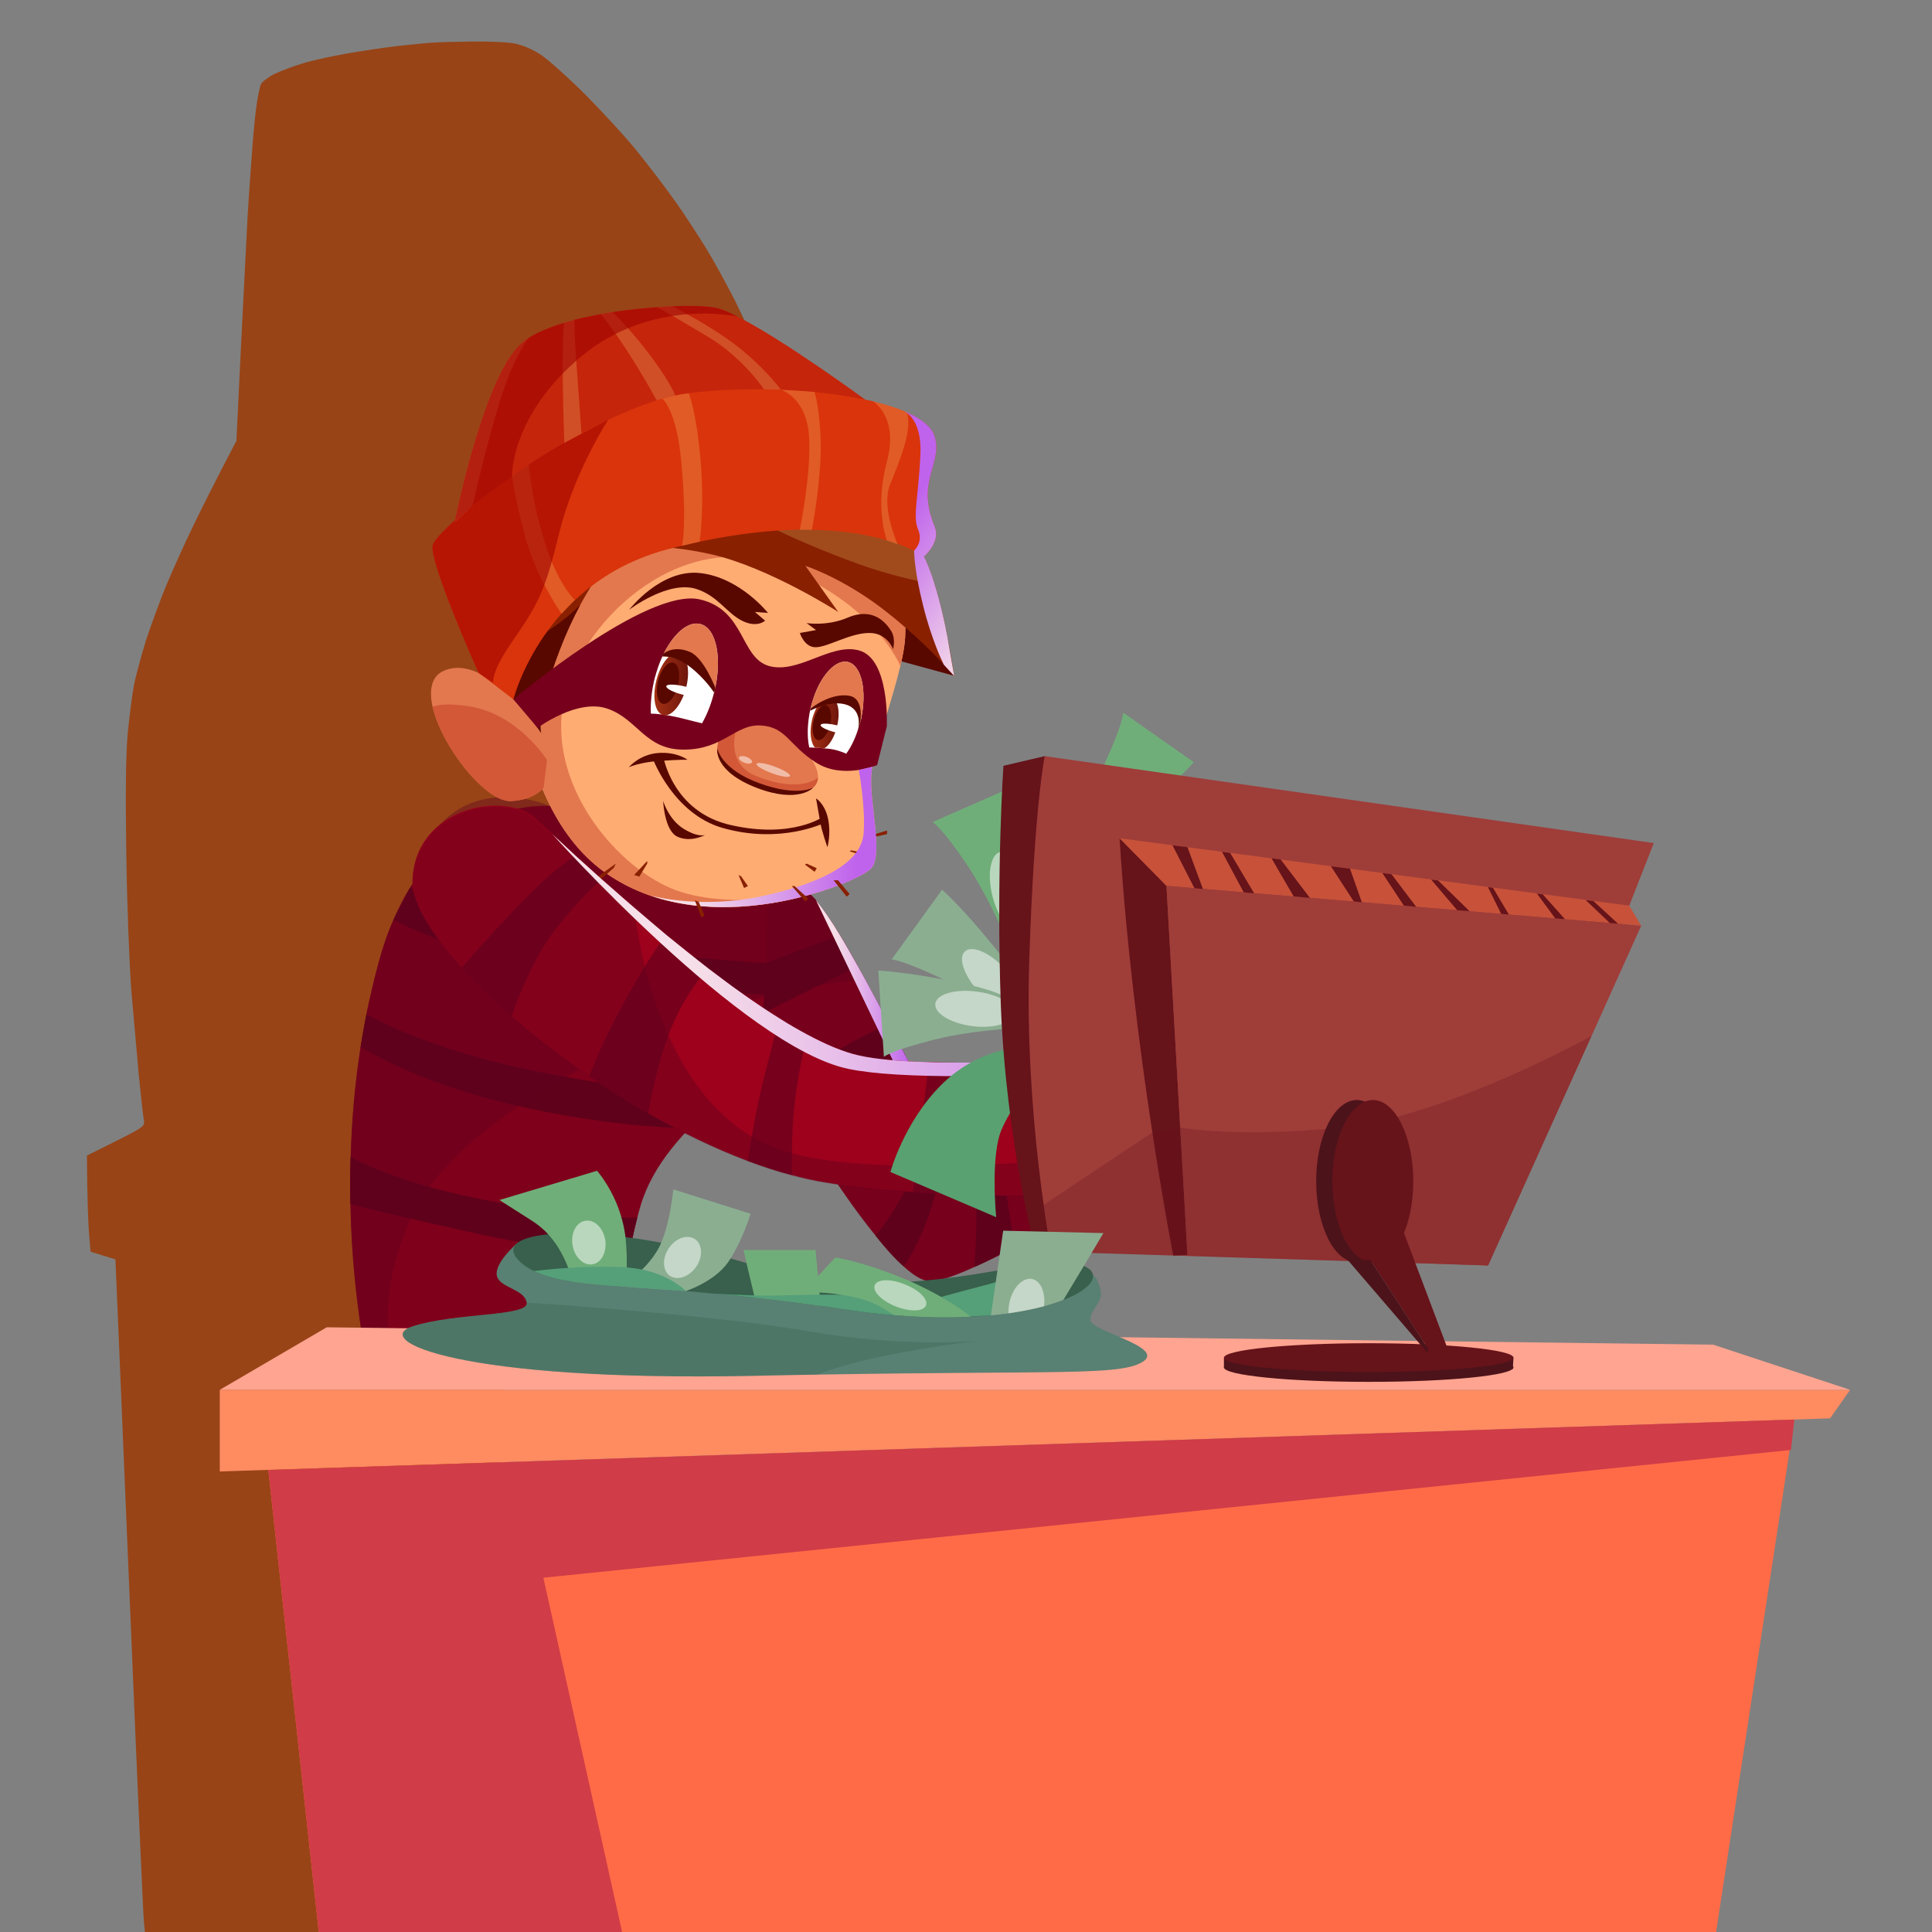 <svg version="1.2" xmlns="http://www.w3.org/2000/svg" viewBox="0 0 800 800" width="800" height="800">
	<rect x="0" y="0" width="800" height="800" fill="#808080" stroke="none"/>
	<title>273-ai</title>
	<defs>
		<linearGradient id="g1" x2="1" gradientUnits="userSpaceOnUse" gradientTransform="matrix(11.596,0,0,21.329,335.644,288.532)">
			<stop offset="0" stop-color="#a43113"/>
			<stop offset="1" stop-color="#6f160d"/>
		</linearGradient>
		<linearGradient id="g2" x2="1" gradientUnits="userSpaceOnUse" gradientTransform="matrix(13.967,0,0,25.9,270.943,270.314)">
			<stop offset="0" stop-color="#a43113"/>
			<stop offset="1" stop-color="#6f160d"/>
		</linearGradient>
		<linearGradient id="g3" x2="1" gradientUnits="userSpaceOnUse" gradientTransform="matrix(66.494,48.311,-46.319,63.753,492.767,36.516)">
			<stop offset=".09" stop-color="#bf63ec"/>
			<stop offset=".812" stop-color="#f6dfe8"/>
		</linearGradient>
		<linearGradient id="g4" x2="1" gradientUnits="userSpaceOnUse" gradientTransform="matrix(43.08,0,0,78.22,337.88,372.76)">
			<stop offset=".188" stop-color="#f6dfe8"/>
			<stop offset=".91" stop-color="#bf63ec"/>
		</linearGradient>
		<linearGradient id="g5" x2="1" gradientUnits="userSpaceOnUse" gradientTransform="matrix(93.644,0,0,58.129,269.22,317.48)">
			<stop offset=".188" stop-color="#f6dfe8"/>
			<stop offset=".91" stop-color="#bf63ec"/>
		</linearGradient>
		<linearGradient id="g6" x2="1" gradientUnits="userSpaceOnUse" gradientTransform="matrix(311.68,0,0,100.21,228.68,345.42)">
			<stop offset=".188" stop-color="#f6dfe8"/>
			<stop offset=".91" stop-color="#bf63ec"/>
		</linearGradient>
	</defs>
	<style>
		.s0 { fill: #984417 } 
		.s1 { fill: #77001c } 
		.s2 { fill: #5f011b } 
		.s3 { fill: #e3784e } 
		.s4 { fill: #d25838 } 
		.s5 { fill: #7f001b } 
		.s6 { opacity: .4;fill: #60001f } 
		.s7 { fill: #c5250b } 
		.s8 { fill: #590800 } 
		.s9 { fill: #ffac73 } 
		.s10 { opacity: .5;fill: #ffffff } 
		.s11 { fill: #892000 } 
		.s12 { opacity: .2;fill: #fff594 } 
		.s13 { fill: #d9340b } 
		.s14 { opacity: .6;fill: #9f0000 } 
		.s15 { fill: #ffffff } 
		.s16 { fill: url(#g1) } 
		.s17 { fill: url(#g2) } 
		.s18 { fill: url(#g3) } 
		.s19 { fill: url(#g4) } 
		.s20 { fill: url(#g5) } 
		.s21 { fill: #9d011b } 
		.s22 { fill: url(#g6) } 
		.s23 { fill: #ff8b61 } 
		.s24 { fill: #ffa490 } 
		.s25 { fill: #ff6b47 } 
		.s26 { fill: #d03c47 } 
		.s27 { fill: #70ae79 } 
		.s28 { fill: #59a170 } 
		.s29 { fill: #8bae91 } 
		.s30 { fill: #4d131a } 
		.s31 { fill: #66131a } 
		.s32 { fill: #9f3d39 } 
		.s33 { fill: #c75239 } 
		.s34 { opacity: .3;fill: #68131f } 
		.s35 { fill: #588073 } 
		.s36 { fill: #38604c } 
		.s37 { opacity: .3;fill: #38604c } 
		.s38 { fill: #559f79 } 
	</style>
	<g id="_Artboards_">
	</g>
	<g id="hacker">
		<g id="&lt;Group&gt;">
			<path id="Path 0" class="s0" d="m178.5 17.7c-2.2 0.1-8.3 0.8-13.5 1.3-5.2 0.6-14.7 2-21 3.1-6.3 1.1-14.7 2.9-18.5 4.1-3.8 1.1-9.1 3.1-11.8 4.4-2.6 1.3-5.1 3.2-5.6 4.2-0.5 0.9-1.4 5.3-2 9.7-0.6 4.4-1.5 14.3-2 22-0.6 7.7-1.3 18.3-1.6 23.5-0.3 5.2-1.4 28.2-2.6 51l-2 41.5c-9.3 17.8-14.7 28.6-18 35.5-3.4 6.9-8.3 17.9-11.1 24.5-2.7 6.6-6.4 16.7-8.3 22.5-1.8 5.8-4 13.9-4.9 18-0.8 4.1-2 13.4-2.7 20.5-0.8 8.9-1 24.8-0.6 50.5 0.3 20.6 1.3 46.1 2.1 56.5 0.9 10.4 2.3 26.2 3.1 35 0.9 8.8 1.8 17.1 2.1 18.5 0.4 2.3-0.4 2.9-11.6 8.5l-12 6c0.1 17.8 0.5 26.8 0.8 31.4l0.7 8.4 10.3 3.2c0.8 19.4 3.4 80.1 6.2 147.5 2.8 67.4 5.3 124.4 5.6 126.8l0.4 4.2h138.5c0.4-15.9 1-34 1.5-50.5 0.6-16.5 1.7-46.4 2.5-66.5 0.9-20.1 2.2-48.4 3-63 0.9-14.6 2.2-34.8 3.1-45 0.8-10.2 2.1-22.5 2.8-27.5 0.8-5 3.9-16.6 6.9-26 3-9.4 10.9-33.4 17.5-53.5 6.6-20.1 15.4-47.1 19.5-60 4.2-12.9 10.9-34.7 15.1-48.5 4.1-13.7 9.8-33.1 12.6-43 2.7-9.9 7.5-27.7 10.5-39.5 3-11.8 7-28.5 8.9-37 1.9-8.5 4.9-23.4 6.5-33 1.6-9.6 3.5-23.6 4.1-31 0.7-7.4 0.9-17.3 0.6-22-0.4-4.7-1.2-10.3-1.7-12.5-0.6-2.2-3.9-9.6-7.3-16.5-3.5-6.9-8.9-16.8-12.1-22-3.2-5.2-8.9-14-12.8-19.5-3.9-5.5-10.9-14.7-15.6-20.5-4.6-5.8-14.4-16.4-21.5-23.6-7.2-7.2-15.6-14.7-18.6-16.7-3.3-2.2-7.7-4.1-11-4.7-3-0.6-11.1-0.9-18-0.8-6.9 0.1-14.3 0.3-16.5 0.5z"/>
			<path id="&lt;Path&gt;" class="s1" d="m500.5 467.7c0 0-9 6-22.1 14.2-4.7 3-9.8 6.2-15.3 9.6-13.7 8.4-29.2 17.6-43 24.9-6 3.2-11.7 6.1-16.8 8.3-8.2 3.8-14.9 6-18.6 5.8-2.8-0.2-6.3-2.3-10.2-5.8-0.1-0.1-0.2-0.2-0.3-0.3-3.6-3.2-7.6-7.6-11.7-12.8-8.3-10.2-17.2-23.2-25.2-35.8-3.2-4.9-6.2-9.8-9-14.3-2.5-4-4.8-7.8-6.8-11.3-4-6.6-7-12-8.7-14.9-1-1.7-1.5-2.6-1.5-2.6v-77.1c0 0 8.9 0.6 24.4 14.8q1 1 2.2 2.3 0 0 0 0.1c2.8 3.3 6.2 8.3 9.9 14.4 2.4 3.9 4.8 8.2 7.4 12.8q1.5 2.7 3.1 5.6c3.2 5.9 6.5 12.1 9.7 18.2 2.4 4.5 4.7 9 6.9 13.3 2.1 4 4.1 7.8 6 11.3q0.1 0.2 0.1 0.2c2.6 5 5 9.4 7.1 13.1 1.9 3.4 3.5 6 4.7 7.8 1 1.4 1.8 2.2 2.3 2.2 4.9 0.4 3.7-11.7 5.8-11.7q0.3 0 0.7 0.2c0.9 0.4 2.2 1.3 3.6 2.3 2.5 1.9 5.3 4.3 6.9 4.7q0.3 0.1 0.5 0.1c1.1 0 12.1-10.5 23.9-22 2.6-2.7 5.3-5.3 8-7.9 11.4-11.3 21.6-21.6 21.6-21.6z"/>
			<path id="&lt;Path&gt;" class="s2" d="m478.4 481.9c-4.7 3-9.8 6.2-15.3 9.6-1.7-5.1-5.4-14.9-12.4-27-5-8.6-10.1-15-14.2-19.2 2.6-2.7 5.3-5.3 8-7.9 4.6 3.7 11.6 9.7 16.8 16.2 6.6 8.1 14 22.2 17.1 28.3z"/>
			<path id="&lt;Path&gt;" class="s3" d="m474.7 428.8c0 0 28.6-27.2 33.8-27.2 5.1 0 39.9 15.3 43.2 22.2 3.2 7 0.8 38-3.3 38.2-4 0.1-4-29.3-9.7-32.3-5.6-2.9-19.7-11.3-22.7-9.7-2.9 1.6-15.5 10-15.5 10 0 0 6.6 10 16.6 13.5 10 3.5 22.2 10.5 23.5 13.8 1.4 3.2-14 2.9-24.7-2.4-10.7-5.2-26.9-2.5-26.9-2.5z"/>
			<path id="&lt;Path&gt;" class="s4" d="m504.7 440.9c0 0 15.8-3.1 24.6 0 8.7 3.1 16.2 14.6 18.5 14.3 2.3-0.2-1.7-12.3-4.4-15.6-2.7-3.4-20.3-8.9-20.3-8.9 0 0 16.2 0.9 20.6 5.4 4.5 4.4 4.8 11.6 6.9 11 2.1-0.5 2-14 0.8-17.9-1.2-3.9-33.6-15.7-38.7-13.1-5.2 2.6-18.7 15.7-18.7 15.7z"/>
			<path id="&lt;Path&gt;" class="s2" d="m355.2 400l-40.2 20 2.1-21.2 30.7-11.6c2.4 3.9 4.8 8.2 7.4 12.8z"/>
			<path id="&lt;Path&gt;" class="s2" d="m374.9 437.1c-7.9 3.1-18.7 7.6-27.6 12.8-7.8 4.5-14.3 8.5-19 11.6-2.5-4-4.8-7.8-6.8-11.3 5-3.2 13.9-8.9 25.8-15.6 8.6-4.9 15.7-8.4 20.7-10.8 2.4 4.5 4.7 9 6.9 13.3z"/>
			<path id="&lt;Path&gt;" class="s2" d="m392.8 469.5c-0.5 4-2 12.1-5.7 25.7-4.2 15.2-9.9 24.9-12.9 29.2-3.6-3.2-7.6-7.6-11.7-12.8 2.5-2.7 7-8.6 13-20 6.2-11.8 10.4-23.4 12.6-29.9 1.9 3.4 3.5 6 4.7 7.8z"/>
			<path id="&lt;Path&gt;" class="s2" d="m403.3 524.7c0.6-5 1.1-13.6 1-26.2-0.2-22.5-3.4-38.5-3.4-38.5l0.7 0.2 3.6 2.3 6.9 4.7c0.9 3.7 2.2 10 3.5 19.2 1.5 10.8 3.4 22.9 4.5 30-6 3.2-11.7 6.1-16.8 8.3z"/>
			<path id="&lt;Path&gt;" class="s5" d="m317.1 398.8c-0.2 4.3-0.4 8.8-0.6 13q-0.1 0.5-0.1 1.1c-0.4 5.6-0.8 10.8-1.4 15.1-0.3 2.5-1.1 4.9-2.2 7.3-3 6.3-8.4 12.4-14.5 18.7-4.1 4.2-8.4 8.4-12.7 13-2.7 2.9-5.4 5.9-7.9 9.1-5.3 6.8-9.8 14.3-12.4 23q-0.8 2.6-1.4 5.1c-1.2 4.6-2.2 9.1-3 13.5-2.4 13.3-3.2 25.7-3.4 34.6-0.1 4.1-0.1 7.4-0.1 9.8 0.1 2.6 0.2 4 0.2 4h-105.1c0 0-1.4-6-3.1-16.5-1.8-11.9-3.9-29.6-4.3-51-0.2-6.2-0.1-12.8 0.1-19.5 0.4-14.2 1.6-29.6 4.1-45.5q1.1-6.7 2.4-13.6 2.1-10.3 4.9-20.8c1.8-6.8 3.9-12.9 6.3-18.3 2.1-4.9 4.4-9.3 6.8-13.2 2.7-4.3 5.4-8 8.3-11.3 22.4-25.5 49.9-22.6 49.9-22.6l83.4 24.1 6.5 1.9c0 0 0.1 19.3-0.7 39z"/>
			<path id="&lt;Path&gt;" class="s2" d="m169.7 367.7c1 0.4 42.3 19.8 87.9 25.4 28.5 3.5 48.4 5 59.5 5.7-0.2 4.3-0.4 8.8-0.6 13-10.2-0.3-29.3-1.6-64.7-6.1-46.3-5.9-75.3-17.9-88.9-24.8z"/>
			<path id="&lt;Path&gt;" class="s2" d="m298.3 454c-4.1 4.2-8.4 8.4-12.7 13-12.7 0.1-31.7-1.3-59.1-6.5-39.7-7.6-64.5-19.5-77.2-26.9q1.1-6.7 2.4-13.6c12.3 6.7 37.5 17.8 79.6 25.4 32.9 6 54.1 8 67 8.6z"/>
			<path id="&lt;Path&gt;" class="s2" d="m263.9 504.2c-1.2 4.6-2.2 9.1-3 13.5-11.9 0.6-32.1-0.1-60.7-6.3-26.6-5.8-44.5-10.1-55.1-12.8-0.2-6.2-0.1-12.8 0.1-19.5 8.9 4.8 28.6 13.3 64.5 19.4 26.5 4.5 43.7 5.7 54.2 5.7z"/>
			<path id="&lt;Path&gt;" class="s2" d="m257.6 566.1h-105.1c0 0-1.4-6-3.1-16.5 11.6 2.9 31.6 7 58.8 8.9 22.8 1.7 38.9 2.9 49.2 3.6 0.1 2.6 0.2 4 0.2 4z"/>
			<path id="&lt;Path&gt;" class="s6" d="m358.3 405.6c0 0-16.1 0.7-41.9 7.3q-2.5 0.6-5.1 1.3c-5.9 1.6-12.3 3.5-19.2 5.8-8.6 2.9-18.2 6.6-28.3 11.1-18.9 8.4-39 19.4-56.1 31.9-15.8 11.5-28.8 24.4-35.7 37.8-18.4 35.6-9.1 65.3-9.1 65.3h-10.4c0 0-1.4-6-3.1-16.5-1.8-11.9-3.9-29.6-4.3-51-0.2-6.2-0.1-12.8 0.1-19.5 0.4-14.2 1.6-29.6 4.1-45.5q1.1-6.7 2.4-13.6 2.1-10.3 4.9-20.8c1.8-6.8 3.9-12.9 6.3-18.3 2.1-4.9 4.4-9.3 6.8-13.2 2.7-4.3 5.4-8 8.3-11.3-0.1-6.3 0.8-11 2.9-13.5 18.2-21.9 47-9.1 47-9.1l83.4 24.1v-2.3c0 0 8.9 0.6 24.4 14.8 3.2 3 7.4 9 12.1 16.8 2.4 3.9 4.8 8.2 7.4 12.8q1.5 2.7 3.1 5.6z"/>
			<path id="&lt;Path&gt;" class="s7" d="m358.3 165.5l-119.9 41.7-2.9 0.5-45.7 7.5-1.3 0.2h-0.1q0 0 0.1-0.4c1.1-5.1 12.6-60.3 27.6-73q1.2-1 2.7-2 2.3-1.5 5.2-2.8 2.1-0.9 4.4-1.8 2.4-0.9 5.1-1.7c1.4-0.5 2.9-0.9 4.4-1.3 3.5-0.9 7.1-1.6 10.8-2.3h0.1q2.4-0.5 4.9-0.9c6.3-0.9 12.6-1.6 18.5-2q0 0 0 0 3.2-0.3 6.2-0.4 0 0 0 0c7.7-0.3 14.1-0.1 17.7 0.6 2.3 0.4 5.5 1.7 9.3 3.7q0.1 0 0 0c19.1 9.6 52.9 34.4 52.9 34.4z"/>
			<path id="&lt;Path&gt;" class="s8" d="m395 279.8l-27.8-7.6 6.4-13.5 14.4 10.6z"/>
			<path id="&lt;Path&gt;" class="s9" d="m374.8 263.9c-0.2 3.4-0.9 7.5-2 11.9-3.3 14.1-9.7 31.7-11.6 41.7q-0.3 1.9-0.4 3.4c-0.9 11.3 5.1 32.7 0 38.6-1.7 2-9.8 6.2-21.4 9.8h-0.1c-18.4 5.8-45.5 10-70.1 1.5q-0.1 0-0.1 0c-6.5-2.3-12.9-5.5-18.8-9.7-42.4-30.6-37.5-109.6-37.5-109.6 0 0 16.4-21.6 69.4-29.4 52.9-7.9 88 3.7 88 3.7 0 0 5.4 22.7 4.6 38.1z"/>
			<path id="&lt;Path&gt;" class="s3" d="m374.8 263.9c-0.2 3.4-0.9 7.5-2 11.9 0 0-10.4-26.2-50.9-41.7-40.5-15.6-83.6 24.1-88.9 58.4-5.3 34.3 23.3 67.5 47.1 76.2 23 8.3 56.8 1.1 59.2 0.6-23.3 7.3-60.7 12.2-89-8.2-42.4-30.6-37.5-109.6-37.5-109.6 0 0 16.4-21.6 69.4-29.4 52.9-7.9 88 3.7 88 3.7 0 0 5.4 22.7 4.6 38.1z"/>
			<g id="&lt;Group&gt;">
				<path id="&lt;Path&gt;" class="s3" d="m321.3 327.5c-24.1-4.9-24.2-16.4-24.2-16.4 0 0-1.1-6.5 6.5-14.1q2.5-2.5 5-4.5c9.3-7.4 17.9-9.7 17.9-9.7 0 0-5.7 15.7 3.8 24.9 5.4 5.1 8.6 10.4 8.4 14.3v0.1c-0.3 4.8-5.7 7.7-17.4 5.4z"/>
				<path id="&lt;Path&gt;" class="s10" d="m327.1 321.3c-0.3 0.8-3.6 0.3-7.4-1.1-3.8-1.4-6.7-3.1-6.4-3.9 0.3-0.8 3.6-0.3 7.4 1.1 3.8 1.4 6.7 3.1 6.4 3.9z"/>
				<path id="&lt;Path&gt;" class="s10" d="m311.4 315.6c-0.3 0.7-1.7 0.8-3.2 0.2-1.4-0.5-2.4-1.5-2.2-2.1 0.2-0.7 1.6-0.8 3.1-0.3 1.5 0.6 2.5 1.5 2.3 2.2z"/>
				<path id="&lt;Path&gt;" class="s4" d="m321.3 327.5c-24.1-4.9-24.2-16.4-24.2-16.4 0 0-1.1-6.5 6.5-14.1q2.5-2.5 5-4.5c-0.5 0.8-12.8 22.3 5.1 29.1 18.2 7 25 0.4 25 0.4v0.1c-0.3 4.8-5.7 7.7-17.4 5.4z"/>
				<path id="&lt;Path&gt;" class="s8" d="m297 309.9c0 0 1.6 8.7 17.4 14.4 15.8 5.8 22.4 1.8 22.4 1.8 0 0-5.9 6.8-23.3 0.2-18.3-7-16.5-16.4-16.5-16.4z"/>
			</g>
			<path id="&lt;Path&gt;" class="s8" d="m260.4 317.7c0 0 4.3-5.3 12.1-5.9 7.8-0.6 12.2 2.8 12.2 2.8 0 0-3.5-0.1-11.7 0.5-8.1 0.5-12.6 2.6-12.6 2.6z"/>
			<path id="&lt;Path&gt;" class="s8" d="m274.6 313.1c0 0 3.8 23.3 28.3 28.6 25.4 5.7 38.3-3.7 38.3-3.7v2.8c0 0-18.1 8.9-42.1 2-20.1-5.8-28.6-28.2-28.6-28.2z"/>
			<path id="&lt;Path&gt;" class="s8" d="m337.9 330.6c0 0 3.6 2 5 8.5 1.3 6.4-0.3 11.7-0.3 11.7 0 0-2.6-7.5-3-10.6-0.5-3-1.7-9.6-1.7-9.6z"/>
			<path id="&lt;Path&gt;" class="s8" d="m274.6 331.7c0 0 2.3 7.7 8.5 11.5 6.2 3.8 9 2.5 9 2.5 0 0-6 3.3-11.5 0.8-5.5-2.4-6-14.8-6-14.8z"/>
			<path id="&lt;Path&gt;" class="s8" d="m331.2 262.1c0 0 1.9 6.3 7 5.9 5.2-0.4 14.1-5.9 21.7-5.9 7.5-0.1 9.9 6.7 9.9 6.7 0 0 1.2-4.1-0.7-7.4-2-3.2-7.3-10.3-18.2-5.6-8.5 3.6-16.9 2.2-16.9 2.2l3.9 2.9z"/>
			<path id="&lt;Path&gt;" class="s8" d="m318 253.8c0 0-11.5-14.6-28-16.5-16.4-1.9-29.5 15.2-29.5 15.2 0 0 16.5-12.6 28.2-8.5 8.6 2.9 12.3 9.9 18.5 13 6.3 3.2 9.6 0 9.6 0l-4.2-3.6z"/>
			<path id="&lt;Path&gt;" class="s11" d="m395.1 279.8h-0.1c-0.3-0.4-1.8-2.1-4.3-4.7q0 0 0-0.1c-5.6-6-16.3-16.5-28.9-25.6-15.5-11-28.3-15.1-28.3-15.1l13.6 19.1c-0.9-0.6-28.7-18.3-52.2-23.8-5.8-1.3-11.3-2.2-16.3-2.7-14.8-1.4-25.4 0.1-26.8 0.3 2.6-0.6 38.7-8.1 60.6-7.9 0 0 3.3-0.1 8.5-0.2 15.2-0.3 46.4-0.4 55.2 3.5 1.4 0.6 2.7 1.8 3.9 3.4 0.9 1.3 1.8 2.8 2.6 4.4 1.6 3.3 3.1 7.2 4.4 11.5 2.3 7.3 4.1 15.4 5.4 22.3v0.1c1.5 7.3 2.3 13.2 2.6 15z"/>
			<path id="&lt;Path&gt;" class="s11" d="m257.6 226c0 0-8.5 8.1-17.4 24.6-2.9 5.4-5.8 11.6-8.5 18.7-10.3 27-7.6 34.3-7.6 34.3l-10.3-7.8-3.4-5.8-11.2-19.3-1-1.7c0 0 3.5-21.6 20.8-32.4 17.3-10.8 38.6-10.6 38.6-10.6z"/>
			<path id="&lt;Path&gt;" class="s8" d="m231.7 269.3c-10.3 27-7.6 34.3-7.6 34.3l-13.7-13.6-11.2-19.3c0 0 12.4 0.6 27.3-9.2 6-3.9 10.4-7.7 13.7-10.9-2.9 5.4-5.8 11.6-8.5 18.7z"/>
			<path id="&lt;Path&gt;" class="s3" d="m227.9 321c0 0-0.4 2.6-2.8 5.2-2.2 2.5-6.2 5.1-13.4 5.5-10.4 0.7-28.9-22.6-32.6-39.1-1.5-6.9-0.5-12.7 4.8-14.9 18.1-7.7 40.2 25.9 40.2 25.9l2.4 11.1z"/>
			<path id="&lt;Path&gt;" class="s4" d="m226.5 314.7l-1.4 11.5c-2.2 2.5-6.2 5.1-13.4 5.5-10.4 0.7-28.9-22.6-32.6-39.1 3.1-1 7.9-1.3 15.4-0.1 20.2 3.3 32 22.2 32 22.2z"/>
			<path id="&lt;Path&gt;" class="s12" d="m387 241.9c-8.1-1.4-18.9-3.9-31.1-8.2-16.6-6-28.5-11.4-35-14.6 15.2-0.3 46.4-0.4 55.2 3.5 4.3 1.8 8 9.8 10.9 19.3z"/>
			<path id="&lt;Path&gt;" class="s12" d="m323.4 161.4l-6.5 0.6c0 0-8.7-13.4-23.2-22.2-9.1-5.5-16.9-10-21.5-12.6q3.2-0.3 6.2-0.4 0 0 0 0c5.6 2.9 13.8 7.4 22 13 14.4 9.9 23 21.6 23 21.6z"/>
			<path id="&lt;Path&gt;" class="s12" d="m279.6 163.8l-7.7 2c0 0-6.2-11.5-13.4-22.3-4-6.1-7.4-10.6-9.7-13.4q2.4-0.5 4.9-0.9c3.6 3.7 9 9.4 14.6 16.7 9.9 13.1 11.3 17.9 11.3 17.9z"/>
			<path id="&lt;Path&gt;" class="s12" d="m240.8 179.7l-7.1 4.4c0 0-0.7-17.7-0.7-34.1 0-6.1 0.2-11.8 0.5-16.3 1.4-0.5 2.9-0.9 4.4-1.3 0 4.6 0.2 10.5 0.8 18 1.6 22.7 2.1 29.3 2.1 29.3z"/>
			<path id="&lt;Path&gt;" class="s13" d="m387 218c2.7 6.5-4.4 12.4-4.4 12.4 0 0-1.3-1-4.1-2.3q0-0.1 0-0.1c-1.7-0.8-4-1.8-6.9-2.9q0 0 0 0c-1.3-0.4-2.8-0.9-4.4-1.3q0 0 0-0.1c-7.4-2.1-17.6-4.1-31-4.3q-2.5-0.1-5-0.1c-11.7 0.2-25.4 1.6-41.5 5q-3.6 0.8-7.3 1.7 0 0 0 0-1.9 0.4-3.8 0.9-1 0.3-2 0.5c-16.6 4.4-29.2 12.3-38.5 21.1l-0.2 0.1c-1.9 1.8-3.7 3.7-5.3 5.5h-0.1c-15.4 17.3-19.9 35.5-19.9 35.5l-9.8-7.5-4-3-0.6-0.4q0-0.1-0.1-0.2c-1.3-2.9-20-44.9-19-52.5 0.3-1.8 3.7-5.6 9.3-10.6 5.9-5.2 14.1-11.6 23.6-18.1q0 0 0.1-0.1 3.3-2.3 6.9-4.7c5.3-3.4 10.9-6.9 16.6-10.1 5.1-2.9 10.3-5.7 15.5-8.2q0.5-0.2 0.6-0.3 0 0 0.1 0c7.7-3.7 15.4-6.8 22.5-8.8 3.6-1 7.1-1.8 10.4-2.2 0.2 0 0.3 0 0.5-0.1 11.7-1.5 25.1-1.9 38.2-1.4q0 0 0 0c4.7 0.2 9.4 0.5 13.9 0.9 7.4 0.8 14.6 1.8 21 3.2q1.7 0.3 3.3 0.7c4.5 1.1 8.5 2.4 12 3.7q0.4 0.2 0.7 0.3 0.1 0.1 0.2 0.1 0.6 0.2 1.1 0.5c6.1 2.7 10.3 6.1 11.4 9.9 3.5 11.6-7.9 18.1 0 37.3z"/>
			<path id="&lt;Path&gt;" class="s12" d="m218.8 140c-3.2 4.6-8 13.2-12.4 28-7.4 25.3-10.6 41.2-10.6 41.2l-6 6-1.4 1.3 0.1-1.1v-0.4c1.1-5.1 12.6-60.3 27.6-73q1.2-1 2.7-2z"/>
			<path id="&lt;Path&gt;" class="s12" d="m371.6 225.1q0.1 0.3 0.1 0.3l-4.5-1.6q0.1 0 0-0.1c-0.2-0.5-5-13.7 0-32.4 4.5-16.5-3.3-23.4-5.6-25.1 5.3 1.3 10.1 2.8 14 4.6 0.3 1.1 0.5 2.4 0.5 3.9 0.3 6.8-4.1 17.4-7.7 26.4-3.2 8.4 2.3 22 3.2 24q0 0 0 0z"/>
			<path id="&lt;Path&gt;" class="s12" d="m336.2 219.4h-5q0 0 0-0.1c0.1-0.7 4.8-23.2 3.8-38.8-1.1-15.6-11.1-18.9-11.6-19.1 4.7 0.2 9.4 0.5 13.9 0.9 0.8 2.8 1.8 7.8 2.4 16.8 1.1 16.7-3.5 40.3-3.5 40.3z"/>
			<path id="&lt;Path&gt;" class="s12" d="m289.7 224.3l-7.3 1.7q0 0 0 0c0.1-0.5 2.1-9.1-0.3-34.7-1.9-21.5-7.8-26.2-7.8-26.2 3.6-1 7.1-1.8 10.4-2.2q0.3 0 0.5-0.1c0.9 2.4 3.3 10 4.8 26.6 1.9 20.8-0.3 34.9-0.3 34.9z"/>
			<path id="&lt;Path&gt;" class="s12" d="m238.1 248.5l-0.2 0.1-5.3 5.5h-0.1c0 0-10.4-14.5-15.2-32.4-2.9-11.1-4.6-19.6-5.3-24.4q3.4-2.4 7-4.8c0.4 4.9 1.7 15.2 5.7 29.2 5.7 20 13.4 26.8 13.4 26.8z"/>
			<path id="&lt;Path&gt;" class="s14" d="m212 197.3q0 0 0.1-0.1c1.3-1 12-8.6 23-14.6q0.2-0.1 0.5-0.2c8.9-4.8 13.7-7.3 15.5-8.2q0.5-0.2 0.6-0.3 0.1 0 0.1 0c-0.4 0.5-9.8 15.3-16.3 33.8-1.4 3.8-2.6 7.7-3.6 11.7-5.9 23.8-7.9 29.1-19.2 45.4-8.3 11.8-8.4 16-8.5 17.4-0.1 0.4-0.1 0.4-0.1 0.4l-5.3-3.5-0.7-0.6c-1.3-2.9-20-44.9-19-52.5 0.3-1.8 3.7-5.6 9.3-10.6q0 0 0.1-0.4c1.1-5.1 12.6-60.3 27.6-73q1.2-1 2.7-2 2.3-1.5 5.2-2.8 2.1-0.9 4.4-1.8 2.4-0.9 5.1-1.7c1.4-0.5 2.9-0.9 4.4-1.3 3.5-0.9 7.1-1.6 10.8-2.3h0.1q2.4-0.5 4.9-0.9c6.3-0.9 12.6-1.6 18.5-2q0 0 0 0 3.2-0.3 6.2-0.4 0 0 0 0c7.7-0.3 14.1-0.1 17.7 0.6 2.3 0.4 5.5 1.7 9.3 3.7-0.8-0.2-35.5-7.7-64.6 16.4-29.5 24.5-28.8 49.8-28.8 49.8z"/>
			<path id="&lt;Path&gt;" class="s1" d="m212.6 289.6l10 11.8c0 0 16.6-12.4 29.1-7.9 12.5 4.4 15.5 17.1 31.7 16.9 16.2-0.1 21.1-10.6 31.6-10 10.6 0.6 11.6 8.2 22.8 15.3 11.1 7.2 25.4 1.1 25.4 1.1l4-16c0 0 1.4-28.1-11.6-31.5-11.7-3.1-24.9 9.8-37.1 6.5-12.1-3.4-9.8-23.2-28.7-27.6-22-5.1-77.2 41.4-77.2 41.4z"/>
			<g id="&lt;Group&gt;">
				<path id="&lt;Path&gt;" class="s15" d="m356.5 298q-0.1 0.1-0.1 0.2-0.2 1-0.5 2 0 0.1-0.1 0.2c-1.3 4.6-3.2 8.7-5.4 11.7-1.7-0.8-4.5-1.8-7.6-2.1q-0.8-0.1-1.5-0.1c-1.3-0.2-2.6-0.3-3.8-0.3q-1.4-0.1-2.4-0.1c-1-4.4-0.8-10.1 0.5-16.1 0.7-2.7 1.5-5.3 2.5-7.6 3.4-7.8 8.6-12.7 13-11.7 5.7 1.4 8 12 5.4 23.9z"/>
				<path id="&lt;Path&gt;" class="s16" d="m346.6 300.7c-1 4.4-3.1 7.9-5.3 9.2-1.3-0.2-2.6-0.3-3.8-0.3-1.8-1.9-2.4-6.4-1.3-11.3 1.4-6 4.9-10.4 7.8-9.7 2.9 0.7 4.1 6.1 2.6 12.1z"/>
				<path id="&lt;Path&gt;" class="s8" d="m343.8 300c-1 4-3.3 6.9-5.2 6.4-1.9-0.4-2.7-4-1.7-8 0.9-4 3.2-6.8 5.1-6.4 1.9 0.4 2.7 4 1.8 8z"/>
				<path id="&lt;Path&gt;" class="s3" d="m356.5 298q-0.1 0.1-0.1 0.2-0.2 1-0.5 2 0 0.1-0.1 0.2c0.9-2.8-2-9.5-5.9-10.3-6.6-1.3-11.8 1.2-14.3 3.3 0.7-2.7 1.5-5.3 2.5-7.6 3.4-7.8 8.6-12.7 13-11.7 5.7 1.4 8 12 5.4 23.9z"/>
				<path id="&lt;Path&gt;" class="s15" d="m352.4 303.2c-0.2 0.8-3.2 0.8-6.7 0-3.4-0.9-6.1-2.2-5.9-3 0.2-0.8 3.1-0.7 6.6 0.1 3.5 0.8 6.2 2.1 6 2.9z"/>
				<path id="&lt;Path&gt;" class="s8" d="m335.6 293.4l-0.1 0.9c0 0 8.9-4.9 15.5-2.3 6.6 2.6 4.2 10.5 4.2 10.5l0.8-2.6c0 0 2.4-10.5-4.3-11.8-7.8-1.4-16.1 5.3-16.1 5.3z"/>
			</g>
			<g id="&lt;Group&gt;">
				<path id="&lt;Path&gt;" class="s15" d="m295.7 286.8q0 0.2-0.1 0.3c-1.2 4.7-2.9 8.9-4.9 12.4-1.3-0.3-3.8-0.9-8.9-2.2-5.9-1.4-9.9-1.8-12.3-1.8-0.2-4.4 0.3-9.4 1.6-14.7 0.9-3.2 1.9-6.3 3.2-9 4.2-9.1 10.5-14.8 15.7-13.4 6.7 1.7 9.2 14.4 5.7 28.4z"/>
				<path id="&lt;Path&gt;" class="s17" d="m284.1 284.8c-1.9 7.1-6.1 12.2-9.5 11.3-3.4-0.9-4.6-7.3-2.8-14.4 1.8-7.1 6-12.2 9.4-11.3 3.4 0.9 4.7 7.3 2.9 14.4z"/>
				<path id="&lt;Path&gt;" class="s8" d="m280.7 284c-1.2 4.7-4 8-6.3 7.4-2.2-0.5-3.1-4.8-1.9-9.5 1.2-4.7 4-8.1 6.3-7.5 2.2 0.6 3.1 4.9 1.9 9.6z"/>
				<path id="&lt;Path&gt;" class="s3" d="m295.7 286.8c-1.2-2.5-3.5-5.9-7.6-9.5-5-4.4-10.4-5.4-13.8-5.5 4.2-9.1 10.5-14.8 15.7-13.4 6.7 1.7 9.2 14.4 5.7 28.4z"/>
				<path id="&lt;Path&gt;" class="s15" d="m290.8 288c-0.2 0.9-3.8 0.8-7.9-0.3-4.1-1-7.2-2.6-7-3.6 0.3-0.9 3.8-0.8 7.9 0.2 4.1 1.1 7.3 2.7 7 3.7z"/>
				<path id="&lt;Path&gt;" class="s8" d="m295.7 286.8l0.5-2c0 0-4.7-12.3-10.4-14.8-7.1-3.1-11.2 0.8-11.2 0.8l-0.3 1c0 0 5.3-0.5 11.5 4.4 6.2 4.8 9.9 10.6 9.9 10.6z"/>
			</g>
			<path id="&lt;Path&gt;" class="s11" d="m351.8 352.5l8 2.5 0.4-1.3-7.7-1.6z"/>
			<path id="&lt;Path&gt;" class="s11" d="m333.3 358l4 3 0.9-1.5-4.2-1.9z"/>
			<path id="&lt;Path&gt;" class="s11" d="m305.8 362.3l2.3 5.4 1.6-0.8-2.8-4z"/>
			<path id="&lt;Path&gt;" class="s11" d="m255 357.6l-8.2 5.9 1.6 1 5.8-5.2z"/>
			<path id="&lt;Path&gt;" class="s11" d="m268 356.5l-5.4 5.8 2.1 0.7 3.3-5.4z"/>
			<path id="&lt;Path&gt;" class="s11" d="m362.6 345.3l4.7-1.4v1.5l-4.6 1z"/>
			<path id="&lt;Path&gt;" class="s18" d="m395.1 279.8h-0.1l-4.3-4.7q0 0 0-0.1c-0.4-0.8-5-10.2-8.5-24.4-3.6-14.3-3.7-22-3.7-22.5q0-0.1 0-0.1c0 0 0.8-0.7 1.5-2 0.8-1.5 1.4-3.8 0.2-6.7-2.4-5.1 0.1-13.8 0.9-30.5 0.7-13.2-4.4-17.3-6.6-18.5q0.6 0.2 1.1 0.5c6.1 2.7 10.3 6.1 11.4 9.9 3.5 11.6-7.9 18.1 0 37.3 2.7 6.5-4.4 12.4-4.4 12.4 1.6 3.3 3.1 7.2 4.4 11.5 2.3 7.3 4.1 15.4 5.4 22.3v0.1l2.6 15z"/>
			<path id="&lt;Path&gt;" class="s19" d="m381 448.6l-2.7 0.2-2.9 2.2-37.5-78.2c2.8 3.3 6.2 8.3 9.9 14.4 2.4 3.9 4.8 8.2 7.4 12.8q1.5 2.7 3.1 5.6c3.2 5.9 6.5 12.1 9.7 18.2 2.4 4.5 4.7 9 6.9 13.3 2.1 4 4.1 7.8 6 11.3q0.1 0.2 0.1 0.2z"/>
			<path id="&lt;Path&gt;" class="s20" d="m360.8 359.5c-1.7 2-9.8 6.2-21.4 9.8h-0.1c-18.4 5.8-45.5 10-70.1 1.5 1.9 0.5 22 5.8 47.7 0 26.9-6.1 39.7-14.8 40.7-25.6 0.9-10.9-2-26.4-2-26.4l5.6-1.3q-0.3 1.9-0.4 3.4c-0.9 11.3 5.1 32.7 0 38.6z"/>
			<path id="&lt;Path&gt;" class="s11" d="m345.2 364.5l5.4 6.8 1.2-1.1-4.8-5.7z"/>
			<path id="&lt;Path&gt;" class="s11" d="m287.7 372.8l2.8 7.1 1.2-0.8-2.4-5.7z"/>
			<path id="&lt;Path&gt;" class="s11" d="m327.9 366.9l5.6 6.4 1.2-1.2-5.7-5.2z"/>
			<g id="&lt;Group&gt;">
				<g id="&lt;Group&gt;">
					<path id="&lt;Path&gt;" class="s21" d="m544.3 489.6q0 0-0.2 0c-4.2 0.4-81.3 7.6-149.4 4.9q-8.5-0.3-16.7-0.9c-12.8-0.9-25-2.2-36.1-4q-6.8-1.1-14-3.1c-6-1.5-12-3.5-18.2-5.8-13.8-5.2-27.8-12-41.3-19.7-8.3-4.8-16.5-10-24.4-15.4-11.6-7.9-22.5-16.4-32.1-24.8-7.8-6.8-14.8-13.5-20.7-20.1-12.9-14.2-20.6-27.1-20.4-35.9 0.9-30.9 38.5-37.3 50.8-26 2 1.9 4.3 4.1 7.1 6.6 2.9 2.7 6.1 5.6 9.6 8.9 3.4 3.1 7.1 6.4 11 9.9 4.3 3.7 8.7 7.7 13.4 11.7 4.3 3.7 8.8 7.5 13.3 11.3 5.7 4.6 11.5 9.3 17.3 13.8 9.9 7.6 20 14.8 29.5 20.7 3.9 2.5 7.8 4.7 11.5 6.7 7.7 4.1 14.9 7.2 21.2 8.6 6.9 1.6 17.1 2.5 29.2 2.8 4.5 0.2 9.3 0.2 14.3 0.2 57.4 0.1 140.8-7.8 140.8-7.8l0.4 5.2 2.4 31.1 0.1 1z"/>
					<path id="&lt;Path&gt;" class="s1" d="m249.3 364.2c0 0-7.6 5.6-19.2 20.5-9.5 12.1-16.1 30-18.2 36.1-7.8-6.8-14.8-13.5-20.7-20.1 3.8-4.4 11.4-13.1 23-25.3 13.4-14 21.1-19.3 24.1-21.1 3.4 3.1 7.1 6.4 11 9.9z"/>
					<path id="&lt;Path&gt;" class="s1" d="m293.3 401c-3.2 3.5-9.7 11.3-14.8 23.4-5.8 13.5-9 30.5-10.1 36.6-8.3-4.8-16.5-10-24.4-15.4 2.3-6.2 6.9-17 15.4-32.4 8.7-15.6 13.9-22.8 16.6-26 5.7 4.6 11.5 9.3 17.3 13.8z"/>
					<path id="&lt;Path&gt;" class="s1" d="m329.5 453.2c-1.6 11.4-1.7 24.8-1.6 33.3-6-1.5-12-3.5-18.2-5.8 1.1-7.9 3.1-19.5 5.9-31.4 2.9-11.8 5.5-21.5 7.2-27.6 3.9 2.5 7.8 4.7 11.5 6.7-1.2 4.9-3.2 13.4-4.8 24.8z"/>
					<path id="&lt;Path&gt;" class="s1" d="m399 440l-4.3 54.5q-8.5-0.3-16.7-0.9l6.7-53.8c4.5 0.2 9.3 0.2 14.3 0.2z"/>
				</g>
				<path id="&lt;Path&gt;" class="s6" d="m544.1 489.9c-4.2 0.4-81.3 7.6-149.4 4.8q-8.5-0.3-16.7-0.9c-12.8-0.8-25-2.1-36-4q-6.9-1.1-14.1-3c-5.9-1.6-12-3.6-18.2-5.9-13.7-5.2-27.7-11.9-41.2-19.7-8.4-4.8-16.6-10-24.5-15.3-11.6-8-22.5-16.4-32.1-24.8-7.8-6.8-14.8-13.6-20.7-20.1-12.9-14.2-20.6-27.1-20.4-35.9 0.9-30.9 38.6-37.3 50.8-26 4 3.6 9.7 9 16.7 15.4 3.4 3.1 7.1 6.4 11.1 9.9 4.2 3.8 8.6 7.7 13.3 11.7v0.1c0 0 7.1 83.2 62.2 100.5 55.1 17.3 217.8-8 217.8-8v1z"/>
			</g>
			<path id="&lt;Path&gt;" class="s22" d="m540.4 437.4q0 0-0.2 0c-5.9 0.5-146.4 14.1-188.9 5.2-43.5-9-122.6-97.2-122.6-97.2 2.9 2.7 6.1 5.6 9.6 8.9 3.4 3.1 7.1 6.4 11 9.9 4.3 3.7 8.7 7.7 13.4 11.7 4.3 3.7 8.8 7.5 13.3 11.3 5.7 4.6 11.5 9.3 17.3 13.8 9.9 7.6 20 14.8 29.5 20.7 3.9 2.5 7.8 4.7 11.5 6.7 7.7 4.1 14.9 7.2 21.2 8.6 6.9 1.6 17.1 2.5 29.2 2.8 4.5 0.2 9.3 0.2 14.3 0.2 57.4 0.1 140.8-7.8 140.8-7.8z"/>
		</g>
		<g id="&lt;Group&gt;">
			<path id="&lt;Path&gt;" class="s23" d="m91 609.3v-33.8h675.1l-8.3 11.8z"/>
			<path id="&lt;Path&gt;" class="s24" d="m91 575.5l44.3-25.9 574.1 7.2 56.7 18.7z"/>
			<path id="&lt;Path&gt;" class="s25" d="m111.1 608.7l20.9 191.3h578.6l32.4-212.2z"/>
			<path id="&lt;Path&gt;" class="s26" d="m741.6 600.4l-516.6 52.9 32.6 146.7h-125.6l-20.9-191.3 631.9-20.9z"/>
			<g id="&lt;Group&gt;">
				<g id="&lt;Group&gt;">
					<path id="&lt;Path&gt;" class="s27" d="m419.1 394.7c0 0-8.4-21.4-18.8-36.8-10.4-15.4-14.1-17.5-14.1-17.5l32.7-14.4c0 0 3.3 9.9 6.5 30.4 3.2 20.5 0.9 24.8 0.9 24.8z"/>
					<path id="&lt;Path&gt;" class="s10" d="m424.8 367.2c2 8.8 0.5 16.7-3.4 17.6-3.8 0.9-8.6-5.6-10.6-14.4-2.1-8.8-0.5-16.7 3.3-17.6 3.9-0.9 8.7 5.6 10.7 14.4z"/>
				</g>
				<g id="&lt;Group&gt;">
					<path id="&lt;Path&gt;" class="s27" d="m435.6 351.4c0 0 14-18.3 21.8-35.2 7.8-16.9 7.7-21.1 7.7-21.1l29.2 20.5c0 0-6.8 8-22.7 21.4-15.8 13.3-20.8 13.5-20.8 13.5z"/>
					<path id="&lt;Path&gt;" class="s10" d="m462.1 342c-6.5 6.3-14 9.1-16.8 6.2-2.8-2.8 0.3-10.3 6.8-16.6 6.5-6.2 14-9 16.8-6.2 2.7 2.9-0.3 10.3-6.8 16.6z"/>
				</g>
				<path id="&lt;Path&gt;" class="s28" d="m423.9 433.5c0 0-18.7 0.2-34.1 15.7-15.5 15.4-21.1 36.1-21.1 36.1l43.8 18.7c0 0-2.6-26 2.5-36.9 5-10.9 10.4-15.2 10.4-15.2z"/>
				<g id="&lt;Group&gt;">
					<path id="&lt;Path&gt;" class="s29" d="m425 427.6c0 0-18.1-14.3-34.9-22.3-16.7-8-20.9-8-20.9-8l20.9-28.9c0 0 7.9 6.9 21 23 13.1 16 13.2 21 13.2 21z"/>
					<path id="&lt;Path&gt;" class="s10" d="m416 401c6.2 6.6 8.9 14.2 6 16.9-2.9 2.7-10.3-0.4-16.5-7-6.2-6.6-8.9-14.2-6-16.9 2.9-2.8 10.3 0.4 16.5 7z"/>
				</g>
				<g id="&lt;Group&gt;">
					<path id="&lt;Path&gt;" class="s29" d="m428.3 425.3c0 0-23 0.6-41.1 5.1-18 4.5-21.2 7.2-21.2 7.2l-2.3-35.7c0 0 10.5 0.4 30.8 4.4 20.3 4 23.6 7.7 23.6 7.7z"/>
					<path id="&lt;Path&gt;" class="s10" d="m404.4 410.6c9 1.1 15.9 5.2 15.4 9.2-0.5 3.9-8.2 6.2-17.2 5.1-9-1.2-15.8-5.3-15.3-9.3 0.5-3.9 8.1-6.2 17.1-5z"/>
				</g>
				<g id="&lt;Group&gt;">
					<path id="&lt;Path&gt;" class="s30" d="m626.4 566.9l0.3-4.6h-119.9v4.1z"/>
					<g id="&lt;Group&gt;">
						<path id="&lt;Path&gt;" class="s31" d="m432.6 313.1l-17.1 4c0 0-3 43.8-1.1 98.6 2.1 56.4 14.4 102.3 14.4 102.3l6.5 0.3z"/>
						<path id="&lt;Path&gt;" class="s32" d="m435.3 518.3c0 0-11.2-57.3-9.1-121.1 2.1-63.9 6.4-84.1 6.4-84.1l252.2 36-68.6 174.9z"/>
						<path id="&lt;Path&gt;" class="s31" d="m463.6 347.1l19.4 19.7 8.7 152.8-5.9 0.3c0 0-16.9-86.8-22.2-172.8z"/>
						<path id="&lt;Path&gt;" class="s33" d="m483 366.8l196.6 16.5-5-8.3-211-27.9z"/>
						<path id="&lt;Path&gt;" class="s32" d="m491.7 519.6l124.5 4.4 63.4-140.7-196.6-16.5z"/>
						<path id="&lt;Path&gt;" class="s31" d="m485.5 350l9.1 17.8 3.5 0.3-6.4-17.3z"/>
						<path id="&lt;Path&gt;" class="s31" d="m506 352.7l9 16.8 4.3 0.4-9.9-16.7z"/>
						<path id="&lt;Path&gt;" class="s31" d="m526.5 355.4l9.2 15.8 6.7 0.6-12.1-15.9z"/>
						<path id="&lt;Path&gt;" class="s31" d="m551.1 358.7l9.5 14.6 3.3 0.3-4.9-13.9z"/>
						<path id="&lt;Path&gt;" class="s31" d="m572.4 361.5l8.9 13.5 5.1 0.5-10.2-13.5z"/>
						<path id="&lt;Path&gt;" class="s31" d="m592.6 364.2l10.8 12.7 5.1 0.4-13-12.7z"/>
						<path id="&lt;Path&gt;" class="s31" d="m616.1 367.3l5.5 11.1 3.2 0.3-6.6-11.1z"/>
						<path id="&lt;Path&gt;" class="s31" d="m636.4 370l7.6 10.3 4 0.3-9.2-10.3z"/>
						<path id="&lt;Path&gt;" class="s31" d="m656.6 372.7l10 9.5 3.4 0.3-10.2-9.4z"/>
						<path id="&lt;Path&gt;" class="s34" d="m432.2 498.9l45-30 11.5-2c0 0 23.1 4.4 66.7 0 43.5-4.5 103.6-37.9 103.6-37.9l-42.8 95-180.9-5.7z"/>
						<g id="&lt;Group&gt;">
							<path id="&lt;Path&gt;" class="s30" d="m626.7 566.2c0 3.3-26.8 6-59.9 6-33.1 0-60-2.7-60-6 0-3.3 26.9-5.9 60-5.9 33.1 0 59.9 2.6 59.9 5.9z"/>
							<path id="&lt;Path&gt;" class="s31" d="m571.9 485.5l27.5 72.9h-8.1l-29.5-45.4z"/>
							<path id="&lt;Path&gt;" class="s30" d="m578.5 489.1c0 18.6-7.5 33.6-16.7 33.6-9.3 0-16.8-15-16.8-33.6 0-18.5 7.5-33.6 16.8-33.6 9.2 0 16.7 15.1 16.7 33.6z"/>
							<path id="&lt;Path&gt;" class="s31" d="m585.2 489.1c0 18.6-7.5 33.6-16.7 33.6-9.3 0-16.8-15-16.8-33.6 0-18.5 7.5-33.6 16.8-33.6 9.2 0 16.7 15.1 16.7 33.6z"/>
							<path id="&lt;Path&gt;" class="s31" d="m626.7 562.2c0 3.3-26.8 5.9-59.9 5.9-33.1 0-60-2.6-60-5.9 0-3.3 26.9-6 60-6 33.1 0 59.9 2.7 59.9 6z"/>
							<path id="&lt;Path&gt;" class="s30" d="m591.2 560.3l-33-38.4 9.3-0.1 23.8 36.6z"/>
						</g>
					</g>
				</g>
			</g>
			<g id="&lt;Group&gt;">
				<path id="&lt;Path&gt;" class="s35" d="m473 564c-9.5 5.7-34.6 3.5-134.7 5.2-8.3 0.1-17 0.3-26.2 0.5-122.2 2.5-158.8-14.8-141.2-20.5 17.6-5.7 48.2-4 47.2-9.8-1-5.8-11.5-6.1-12.4-11.3-0.9-5.2 8.1-13 8.1-13 0 0 7.4-3.2 77.2 10.7 69.8 13.9 161.6 2.3 161.6 2.3 0 0 1.8 0.5 3.1 5.9 1.4 5.3-4.7 8.4-4.1 12.8 0.5 4.5 31.6 11.1 21.4 17.2z"/>
				<path id="&lt;Path&gt;" class="s36" d="m440.3 538.3q-3.5 1.4-8 2.6c-4.3 1.1-9.1 2.1-14.7 2.9q-3.4 0.5-7.3 0.9h-0.3c-2.5 0.2-5.1 0.4-7.9 0.5-9.2 0.5-19.6 0.4-31.2-0.6q-0.3 0-0.6 0-10-0.8-21.3-2.5-4.7-0.7-9.2-1.4c-9.8-1.4-18.8-2.5-27.3-3.4-5.5-0.6-10.8-1.1-15.8-1.6q-0.3 0-0.6 0-1.3-0.1-1.3-0.1c-3.8-0.4-7.4-0.7-10.8-1-9.5-0.7-17.9-1.2-25.2-1.8q-0.5 0-0.9-0.1c-8.2-0.5-15.1-1.2-21-2-6.5-1-11.6-2.3-15.8-4.4q-2.4-1.1-4.4-2.7c-8.4-6.6-3.5-11.2 10.3-12.5 7.9-0.8 18.9-0.5 32 1.2 4.7 0.5 9.6 1.3 14.8 2.3 9 1.6 18.6 3.7 28.7 6.5q3.3 0.9 6.6 1.9 1.1 0.3 2.2 0.6c9.1 2.7 18 4.6 26.5 5.8q0.5 0.1 1 0.1c13.7 1.9 26.6 1.9 38.3 1.2h0.1c13.4-0.9 25.4-2.8 35.8-4.6 15.1-2.6 26.7-4.7 34.2-2.5q0.9 0.3 1.6 0.6c7.2 3 4.1 9.2-8.5 14.1z"/>
				<path id="&lt;Path&gt;" class="s37" d="m404.6 555.3c-4.5 0.5-34.3 4-57.6 10.9q-4.5 1.4-8.7 3c-8.3 0.1-17 0.3-26.2 0.5-122.2 2.5-158.8-14.8-141.2-20.5 17.6-5.7 48.2-4 47.2-9.8 0 0 75.9 4.8 116.4 11.8 37.1 6.5 65.7 4.4 70.1 4.1z"/>
				<path id="&lt;Path&gt;" class="s27" d="m259.5 524.8c-0.2 3.3-0.4 5.8-0.6 7.1q-0.1 0.8-0.1 0.9-0.5 0-0.9-0.1c-8.2-0.5-15.1-1.2-21-2 0 0-0.4-2.3-1.6-5.7-1.5-3.9-4-9.2-8.3-13.9-1.9-2.1-4.1-3.9-6.7-5.6-13.5-8.6-13.5-8.6-13.5-8.6l40.4-12.1c0 0 7.3 8.1 10.5 20.7 0.6 2.2 1 4.5 1.3 6.8 0.5 4.5 0.6 8.9 0.5 12.5z"/>
				<path id="&lt;Path&gt;" class="s29" d="m310.8 502.6c0 0-3.2 10.5-8.3 18.5q-0.5 0.7-0.9 1.4c-5.6 8.2-17.6 12.1-17.6 12.1-9.5-0.7-17.9-1.2-25.2-1.8q-0.5 0-0.9-0.1 0.4-0.3 1-0.8c1.7-1.3 4.3-3.5 7-6.2 2.2-2.2 4.4-4.8 6.1-7.6q1-1.6 1.8-3.5c3.8-8.9 5-22.1 5-22.1z"/>
				<path id="&lt;Path&gt;" class="s27" d="m339.8 540.7c-9.8-1.4-18.8-2.5-27.3-3.4l-0.2-0.9-3.2-13.4-1.2-5.4h29.8l1 10.8 0.1 1.1 0.5 5.7 0.1 0.9z"/>
				<path id="&lt;Path&gt;" class="s38" d="m284 534.6c-9.5-0.7-17.9-1.2-25.2-1.8q-0.5 0-0.9-0.1c-8.2-0.5-15.1-1.2-21-2-6.5-1-11.6-2.3-15.8-4.4 0.5 0 6-0.8 14.2-1.3 5.8-0.4 13.1-0.6 20.9-0.4q1.7 0 3.3 0.2 3.4 0.3 6.4 0.9c12.3 2.6 18.1 8.9 18.1 8.9z"/>
				<path id="&lt;Path&gt;" class="s38" d="m357.8 536.3l13.1 8.3q-0.3 0-0.6 0-10-0.8-21.3-2.5-4.7-0.7-9.2-1.4c-9.8-1.4-18.8-2.5-27.3-3.4-5.5-0.6-10.8-1.1-15.8-1.6 2.7 0.2 8.5 0.5 15.6 0.7 4.9 0.1 10.5 0.1 16.1-0.1 4-0.1 7.7-0.2 11-0.2 3.3 0 6.2 0 8.7 0 6.1 0.1 9.7 0.2 9.7 0.2z"/>
				<path id="&lt;Path&gt;" class="s38" d="m389.7 537l24.7-6.6-4.1 14.3-8.4 0.4z"/>
				<path id="&lt;Path&gt;" class="s10" d="m288.3 524.5c-2.9 4.2-7.7 5.9-10.9 3.8-3.1-2.2-3.3-7.3-0.4-11.5 2.8-4.2 7.7-5.8 10.8-3.7 3.1 2.1 3.3 7.3 0.5 11.4z"/>
				<path id="&lt;Path&gt;" class="s10" d="m250.6 513.3c0.8 5-1.5 9.6-5.2 10.2-3.7 0.7-7.5-2.9-8.3-7.8-0.9-5 1.5-9.6 5.2-10.2 3.7-0.7 7.4 2.8 8.3 7.8z"/>
				<path id="&lt;Path&gt;" class="s29" d="m456.9 510.6l-8.1 13.6-8.5 14.1c-7.1 2.8-17.1 5.2-30 6.4l2-13.7 0.7-4.9 2.4-16.5z"/>
				<path id="&lt;Path&gt;" class="s10" d="m432.3 540.9c-4.3 1.1-9.1 2.1-14.7 2.9q-0.1-2.2 0.4-4.5c1.3-6.2 5.6-10.5 9.4-9.7 3.6 0.8 5.6 5.7 4.9 11.3z"/>
				<path id="&lt;Path&gt;" class="s27" d="m402.1 545.2c-9.2 0.5-19.6 0.4-31.2-0.6q-0.3 0-0.6 0c-1.5-1-3.5-2.2-6.1-3.7-4.4-2.5-10.5-4-16.1-4.8-3.2-0.5-6.2-0.8-8.8-0.9-4-0.3-6.7-0.3-6.7-0.3l5.2-5.5 0.9-1 7.2-7.7c0 0 10.9 1.5 28.7 8.9q1.3 0.5 2.5 1.1h0.1c4.7 2.1 8.9 4.3 12.5 6.3 5.8 3.4 9.9 6.3 12 7.9 0.1 0.1 0.1 0.1 0.2 0.1q0.1 0.1 0.2 0.2z"/>
				<path id="&lt;Path&gt;" class="s10" d="m374.6 531.8c5.9 2.3 9.9 6.2 8.8 8.8-1 2.5-6.5 2.7-12.4 0.4-5.9-2.3-9.8-6.3-8.8-8.8 1-2.6 6.6-2.8 12.4-0.4z"/>
			</g>
		</g>
	</g>
</svg>